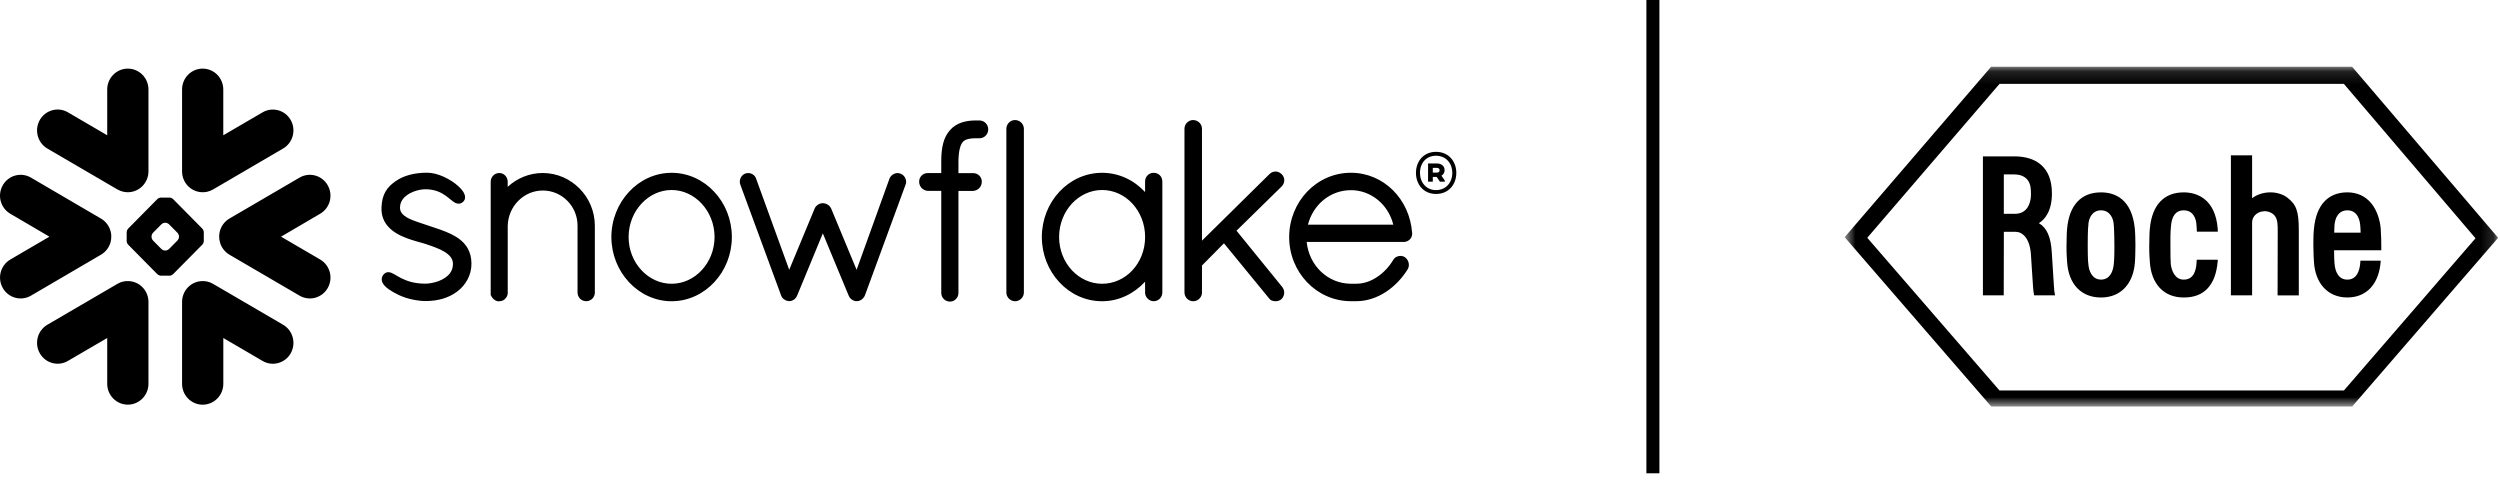 <svg width="192" height="37" viewBox="0 0 192 37" fill="none" xmlns="http://www.w3.org/2000/svg">
<g clip-path="url(#clip0_118_15714)">
<path d="M69.184 13.347C69.181 13.344 69.179 13.344 69.176 13.344C69.102 13.312 69.019 13.293 68.937 13.293C68.806 13.293 68.681 13.333 68.575 13.403C68.465 13.473 68.37 13.578 68.316 13.705V13.708L65.787 20.72L63.835 16.02H63.832C63.776 15.888 63.681 15.786 63.569 15.716C63.454 15.645 63.326 15.605 63.188 15.605C63.055 15.605 62.932 15.648 62.823 15.716C62.717 15.786 62.618 15.888 62.565 16.017L60.611 20.72L58.065 13.71C58.02 13.576 57.929 13.468 57.823 13.4C57.714 13.33 57.586 13.29 57.453 13.29C57.37 13.29 57.285 13.309 57.205 13.341H57.202L57.2 13.344C56.963 13.454 56.819 13.694 56.816 13.956C56.816 14.039 56.832 14.12 56.864 14.201L59.995 22.706V22.709C60.02 22.771 60.054 22.833 60.105 22.895C60.139 22.938 60.195 22.976 60.251 23.008C60.261 23.019 60.278 23.032 60.302 23.049C60.328 23.065 60.363 23.076 60.395 23.081C60.451 23.1 60.525 23.127 60.624 23.127C60.749 23.127 60.866 23.081 60.972 23.014C61.071 22.946 61.159 22.847 61.207 22.717L61.215 22.712L63.193 17.923L65.174 22.693H65.177C65.222 22.82 65.302 22.919 65.395 22.989C65.494 23.065 65.606 23.111 65.723 23.127H65.805C65.885 23.127 65.96 23.113 66.026 23.086C66.093 23.059 66.149 23.024 66.194 22.989C66.3 22.906 66.383 22.795 66.433 22.669V22.666L69.543 14.195C69.573 14.115 69.592 14.034 69.592 13.953C69.586 13.702 69.434 13.454 69.184 13.347ZM54.878 18.203C54.878 17.203 54.497 16.298 53.895 15.645C53.291 14.991 52.468 14.592 51.579 14.592C50.687 14.592 49.864 14.991 49.26 15.645C48.655 16.298 48.277 17.203 48.277 18.203C48.277 19.2 48.655 20.098 49.26 20.747C49.864 21.399 50.687 21.793 51.579 21.793C52.471 21.793 53.294 21.399 53.895 20.747C54.497 20.098 54.878 19.2 54.878 18.203ZM54.859 14.735C55.698 15.632 56.206 16.866 56.206 18.203C56.206 19.54 55.698 20.771 54.859 21.669C54.028 22.566 52.867 23.135 51.579 23.135C50.298 23.135 49.137 22.566 48.304 21.669C47.468 20.771 46.954 19.54 46.954 18.203C46.954 16.866 47.471 15.632 48.304 14.735C49.137 13.837 50.301 13.271 51.579 13.271C52.867 13.271 54.028 13.837 54.859 14.735ZM41.682 13.287C40.644 13.287 39.698 13.697 38.99 14.349V13.958C38.99 13.778 38.923 13.611 38.809 13.489C38.697 13.368 38.529 13.287 38.348 13.287C38.159 13.287 37.989 13.365 37.872 13.489C37.755 13.611 37.685 13.78 37.685 13.961V22.666L37.714 22.696V22.698C37.72 22.728 37.741 22.758 37.76 22.79C37.85 22.949 37.997 23.073 38.18 23.127L38.207 23.135H38.351C38.447 23.135 38.543 23.113 38.633 23.07C38.708 23.035 38.779 22.976 38.838 22.898C38.846 22.89 38.846 22.882 38.857 22.873C38.859 22.873 38.862 22.871 38.865 22.868C38.9 22.822 38.929 22.774 38.947 22.731C38.966 22.68 38.979 22.631 38.987 22.59L38.993 22.566V17.341C39.011 16.594 39.315 15.918 39.802 15.427C40.287 14.937 40.95 14.632 41.684 14.632C42.43 14.632 43.096 14.934 43.578 15.427C44.062 15.915 44.355 16.591 44.355 17.335V22.464C44.355 22.652 44.435 22.825 44.555 22.944C44.678 23.062 44.845 23.132 45.018 23.132C45.196 23.132 45.362 23.062 45.484 22.944C45.606 22.825 45.684 22.652 45.684 22.464V17.332C45.681 15.117 43.892 13.29 41.682 13.287ZM107.004 17.252C106.626 15.702 105.284 14.602 103.753 14.605C102.182 14.605 100.859 15.686 100.449 17.252H107.004ZM108.455 17.885V17.952C108.455 18.138 108.373 18.305 108.248 18.413C108.125 18.524 107.963 18.583 107.79 18.583H100.353C100.542 20.421 101.993 21.777 103.721 21.79H104.161C104.733 21.793 105.289 21.593 105.779 21.262C106.269 20.933 106.695 20.475 106.994 19.971C107.055 19.863 107.143 19.782 107.239 19.731C107.337 19.677 107.444 19.653 107.547 19.653C107.667 19.653 107.782 19.683 107.883 19.745L107.891 19.747L107.899 19.753C108.085 19.893 108.202 20.103 108.202 20.335C108.202 20.453 108.173 20.575 108.109 20.682V20.685L108.106 20.688C107.691 21.356 107.124 21.965 106.453 22.407C105.779 22.852 104.996 23.132 104.161 23.132H103.713C102.408 23.121 101.229 22.564 100.379 21.672C99.533 20.782 99.008 19.561 99.008 18.219C99.008 16.853 99.535 15.616 100.39 14.718C101.245 13.824 102.433 13.268 103.75 13.268C105.007 13.268 106.136 13.775 106.972 14.602C107.808 15.43 108.354 16.581 108.45 17.874L108.455 17.885ZM77.952 9.22C77.771 9.22 77.603 9.296 77.486 9.417C77.366 9.538 77.289 9.706 77.289 9.889V22.464C77.289 22.647 77.366 22.817 77.486 22.936C77.606 23.054 77.771 23.135 77.952 23.135C78.328 23.135 78.631 22.836 78.634 22.466V9.889C78.631 9.52 78.328 9.22 77.952 9.22ZM34.615 17.963C34.08 17.707 33.473 17.518 32.869 17.316C32.309 17.125 31.745 16.963 31.34 16.75C31.138 16.64 30.981 16.524 30.877 16.395C30.773 16.265 30.723 16.133 30.72 15.953C30.72 15.705 30.792 15.505 30.912 15.33C31.093 15.066 31.396 14.861 31.729 14.729C32.059 14.597 32.413 14.535 32.666 14.535C33.417 14.535 33.894 14.788 34.258 15.05C34.44 15.182 34.591 15.317 34.735 15.427C34.81 15.484 34.879 15.538 34.956 15.575C35.033 15.613 35.121 15.643 35.22 15.643C35.281 15.643 35.342 15.632 35.401 15.608C35.462 15.583 35.513 15.548 35.56 15.505C35.608 15.46 35.651 15.403 35.68 15.344C35.707 15.279 35.718 15.214 35.718 15.149C35.718 15.031 35.68 14.921 35.627 14.815C35.526 14.632 35.371 14.454 35.177 14.279C34.884 14.015 34.501 13.767 34.085 13.578C33.67 13.39 33.223 13.263 32.799 13.263C31.814 13.263 30.994 13.489 30.398 13.904C30.086 14.12 29.812 14.36 29.62 14.689C29.423 15.018 29.314 15.424 29.298 15.953C29.298 15.977 29.298 16.001 29.298 16.023C29.295 16.535 29.458 16.958 29.716 17.289C30.105 17.788 30.683 18.084 31.25 18.297C31.817 18.51 32.381 18.634 32.738 18.756C33.241 18.925 33.774 19.108 34.163 19.351C34.357 19.475 34.514 19.61 34.621 19.755C34.724 19.906 34.783 20.06 34.786 20.259V20.273C34.786 20.558 34.7 20.782 34.565 20.974C34.357 21.259 34.016 21.467 33.651 21.601C33.287 21.731 32.908 21.785 32.666 21.785C31.809 21.785 31.234 21.575 30.816 21.364C30.605 21.259 30.438 21.154 30.286 21.065C30.209 21.025 30.137 20.984 30.065 20.955C29.993 20.925 29.913 20.903 29.825 20.903C29.772 20.903 29.713 20.912 29.657 20.933C29.604 20.957 29.554 20.99 29.511 21.027C29.452 21.084 29.402 21.149 29.367 21.221C29.333 21.294 29.317 21.372 29.317 21.451C29.317 21.583 29.365 21.701 29.434 21.812C29.543 21.968 29.703 22.111 29.9 22.248C30.105 22.388 30.35 22.523 30.632 22.658C31.255 22.957 32.056 23.113 32.664 23.121H32.666C33.611 23.121 34.429 22.901 35.116 22.388C35.789 21.876 36.208 21.114 36.208 20.254C36.208 19.78 36.098 19.378 35.907 19.052C35.616 18.548 35.148 18.222 34.615 17.963ZM87.945 18.203C87.945 17.195 87.57 16.29 86.968 15.637C86.369 14.988 85.543 14.592 84.643 14.592C83.749 14.592 82.929 14.988 82.321 15.637C81.72 16.29 81.339 17.192 81.339 18.203C81.339 19.208 81.72 20.108 82.321 20.755C82.924 21.402 83.749 21.793 84.643 21.793C85.546 21.793 86.369 21.402 86.97 20.758C87.57 20.108 87.945 19.211 87.945 18.203ZM89.071 13.457C89.194 13.578 89.268 13.751 89.268 13.94V22.464C89.268 22.647 89.191 22.817 89.074 22.936C88.954 23.054 88.789 23.135 88.605 23.135C88.424 23.135 88.257 23.054 88.14 22.936C88.019 22.817 87.942 22.65 87.942 22.464V21.634C87.106 22.545 85.935 23.135 84.641 23.135C83.352 23.135 82.188 22.574 81.358 21.674C80.522 20.779 80.013 19.548 80.013 18.203C80.013 16.858 80.524 15.624 81.358 14.729C82.191 13.832 83.352 13.271 84.641 13.271C85.935 13.271 87.106 13.842 87.942 14.751V13.94C87.942 13.754 88.017 13.578 88.14 13.457C88.262 13.338 88.427 13.271 88.605 13.271C88.784 13.271 88.951 13.341 89.071 13.457ZM98.428 14.322C98.561 14.19 98.633 14.015 98.633 13.84C98.633 13.667 98.561 13.498 98.428 13.373C98.428 13.371 98.425 13.371 98.425 13.371C98.425 13.368 98.422 13.368 98.422 13.368H98.42C98.292 13.241 98.127 13.171 97.959 13.171C97.789 13.171 97.621 13.244 97.493 13.373L92.312 18.483V9.889C92.312 9.52 92.006 9.22 91.63 9.22C91.449 9.22 91.284 9.296 91.164 9.417C91.044 9.538 90.967 9.706 90.967 9.889V22.464C90.967 22.647 91.047 22.817 91.164 22.936C91.284 23.054 91.449 23.135 91.63 23.135C92.006 23.135 92.312 22.836 92.312 22.466V20.391L94 18.685L97.44 22.884C97.504 22.981 97.592 23.049 97.68 23.084C97.778 23.121 97.877 23.135 97.962 23.135C98.082 23.135 98.247 23.108 98.396 22.992L98.404 22.987L98.412 22.979C98.55 22.841 98.628 22.658 98.628 22.472C98.628 22.316 98.569 22.157 98.465 22.027L94.964 17.718L98.428 14.322ZM75.218 9.25H75.069C75.05 9.25 75.031 9.25 75.01 9.253C74.992 9.253 74.973 9.25 74.954 9.25C74.571 9.25 74.201 9.293 73.854 9.409C73.514 9.525 73.197 9.714 72.954 10.002C72.702 10.285 72.534 10.625 72.435 11.01C72.334 11.398 72.291 11.835 72.289 12.331V13.293H71.242C70.877 13.293 70.59 13.589 70.59 13.945C70.587 14.136 70.662 14.314 70.782 14.441C70.902 14.565 71.067 14.648 71.25 14.659H72.289V22.48V22.499C72.289 22.682 72.366 22.852 72.488 22.973C72.608 23.092 72.781 23.162 72.965 23.162C73.319 23.159 73.607 22.868 73.609 22.496V14.662H74.736C74.917 14.651 75.085 14.573 75.204 14.449C75.327 14.325 75.402 14.15 75.402 13.961V13.937C75.399 13.584 75.106 13.295 74.743 13.295H73.609V12.339C73.615 11.915 73.66 11.598 73.724 11.368C73.785 11.137 73.868 10.991 73.942 10.902C74.014 10.821 74.11 10.754 74.264 10.703C74.421 10.652 74.637 10.619 74.927 10.619H74.962C74.981 10.619 74.997 10.617 75.013 10.617C75.034 10.617 75.053 10.619 75.074 10.619H75.159H75.22C75.596 10.619 75.897 10.315 75.897 9.935C75.894 9.555 75.593 9.25 75.218 9.25ZM8.476 18.648C8.53 18.475 8.551 18.3 8.548 18.125C8.543 17.998 8.527 17.874 8.49 17.748C8.383 17.354 8.13 17.006 7.752 16.785L2.376 13.64C1.617 13.198 0.648 13.46 0.214 14.228C-0.225 14.993 0.033 15.972 0.792 16.416L3.795 18.176L0.795 19.93C0.036 20.375 -0.225 21.354 0.217 22.122C0.651 22.887 1.62 23.148 2.379 22.706L7.755 19.561C8.117 19.351 8.364 19.02 8.476 18.648ZM9.935 21.591C9.627 21.564 9.304 21.628 9.017 21.801L3.636 24.941C2.879 25.385 2.621 26.366 3.058 27.134C3.497 27.9 4.464 28.164 5.22 27.716L8.234 25.957V29.474C8.234 30.358 8.942 31.077 9.818 31.077C10.692 31.077 11.402 30.358 11.402 29.474V23.189C11.402 22.343 10.755 21.65 9.935 21.591ZM15.447 14.759C15.756 14.786 16.075 14.718 16.366 14.549L21.744 11.406C22.503 10.961 22.759 9.983 22.325 9.215C21.888 8.45 20.919 8.186 20.163 8.63L17.148 10.39V6.873C17.148 5.989 16.44 5.27 15.564 5.27C14.688 5.27 13.983 5.989 13.983 6.873V13.161C13.983 14.001 14.624 14.697 15.447 14.759ZM3.636 11.406L9.017 14.549C9.307 14.716 9.627 14.783 9.935 14.759C10.755 14.697 11.402 14.001 11.402 13.161V6.873C11.402 5.989 10.692 5.27 9.818 5.27C8.942 5.27 8.234 5.989 8.234 6.873V10.39L5.22 8.628C4.464 8.183 3.497 8.447 3.058 9.212C2.621 9.983 2.879 10.961 3.636 11.406ZM13.748 18.163C13.748 18.071 13.692 17.944 13.628 17.877L12.981 17.225C12.918 17.16 12.792 17.106 12.702 17.106H12.678C12.587 17.106 12.462 17.16 12.398 17.225L11.751 17.877C11.687 17.944 11.637 18.071 11.637 18.163V18.187C11.637 18.279 11.687 18.402 11.751 18.47L12.398 19.125C12.462 19.189 12.587 19.243 12.678 19.243H12.702C12.792 19.243 12.918 19.189 12.981 19.125L13.628 18.47C13.692 18.405 13.748 18.279 13.748 18.187V18.163ZM15.535 18.791L13.298 21.052C13.234 21.119 13.112 21.173 13.019 21.173H12.856H12.526H12.361C12.271 21.173 12.145 21.119 12.079 21.052L9.845 18.791C9.781 18.729 9.728 18.599 9.728 18.508V18.34V18.006V17.842C9.728 17.75 9.781 17.621 9.845 17.556L12.079 15.295C12.143 15.228 12.271 15.174 12.361 15.174H12.526H12.856H13.019C13.109 15.174 13.234 15.228 13.298 15.295L15.535 17.556C15.599 17.621 15.652 17.748 15.652 17.842V18.006V18.34V18.508C15.652 18.599 15.599 18.726 15.535 18.791ZM21.744 24.941L16.366 21.801C16.075 21.631 15.756 21.564 15.447 21.591C14.627 21.65 13.983 22.343 13.983 23.189V29.476C13.983 30.36 14.688 31.08 15.564 31.08C16.44 31.08 17.151 30.36 17.151 29.476V25.959L20.163 27.719C20.919 28.164 21.888 27.902 22.325 27.137C22.759 26.369 22.503 25.385 21.744 24.941ZM24.588 16.416L21.584 18.176L24.588 19.93C25.347 20.375 25.608 21.354 25.168 22.122C24.732 22.887 23.762 23.148 23.006 22.706L17.622 19.561C17.263 19.348 17.015 19.017 16.904 18.648C16.85 18.475 16.826 18.3 16.832 18.125C16.834 17.998 16.853 17.874 16.887 17.748C16.994 17.354 17.247 17.006 17.62 16.785L23.006 13.64C23.762 13.198 24.732 13.46 25.168 14.228C25.605 14.996 25.347 15.974 24.588 16.416ZM111.845 13.279C111.845 14.16 111.262 14.896 110.287 14.896C109.321 14.896 108.745 14.152 108.745 13.279C108.745 12.398 109.321 11.662 110.287 11.662C111.262 11.662 111.845 12.398 111.845 13.279ZM111.536 13.279C111.536 12.53 111.04 11.961 110.287 11.961C109.547 11.961 109.055 12.503 109.055 13.279C109.055 14.023 109.547 14.6 110.287 14.6C111.04 14.6 111.536 14.028 111.536 13.279ZM109.675 12.552H110.34C110.705 12.552 110.945 12.754 110.945 13.066C110.945 13.26 110.849 13.406 110.705 13.495L110.966 13.877V13.953H110.588L110.335 13.586H110.039V13.953H109.675V12.552ZM110.335 12.891H110.039V13.258H110.335C110.473 13.258 110.561 13.196 110.561 13.077C110.561 12.953 110.479 12.891 110.335 12.891Z" fill="black"/>
<path d="M126.943 0V36.349" stroke="black"/>
<mask id="mask0_118_15714" style="mask-type:luminance" maskUnits="userSpaceOnUse" x="141" y="5" width="51" height="27">
<path d="M191.856 5.126H141.67V31.223H191.856V5.126Z" fill="white"/>
</mask>
<g mask="url(#mask0_118_15714)">
<path d="M175.618 15.142C175.305 14.911 174.809 14.764 174.331 14.773C173.807 14.782 173.311 14.948 172.962 15.224V11.929H171.333V22.681H172.962V17.067C172.962 16.68 173.293 16.247 173.899 16.22C174.166 16.211 174.543 16.331 174.735 16.616C174.928 16.901 174.929 17.315 174.929 17.751L174.919 22.685H176.548V17.691C176.548 16.218 176.365 15.694 175.621 15.142H175.618ZM162.387 18.83C162.387 19.88 162.35 20.178 162.341 20.267C162.286 20.856 162.038 21.473 161.358 21.473C160.678 21.473 160.411 20.809 160.383 20.239C160.374 20.239 160.337 19.88 160.337 18.83C160.337 17.78 160.374 17.341 160.383 17.341C160.383 16.743 160.696 16.153 161.358 16.153C162.019 16.153 162.331 16.743 162.341 17.331C162.338 17.341 162.384 17.783 162.384 18.832L162.387 18.83ZM163.955 17.563C163.726 15.271 162.42 14.774 161.355 14.774C159.839 14.774 158.919 15.741 158.753 17.563C158.736 17.711 158.718 17.978 158.708 18.834C158.699 19.46 158.744 19.975 158.753 20.104C158.855 21.807 159.829 22.848 161.355 22.848C162.88 22.848 163.855 21.789 163.965 20.104C163.974 19.985 164.001 19.46 164.001 18.834C164.001 18.55 163.983 17.785 163.955 17.563ZM179.267 17.868C179.275 17.509 179.275 17.435 179.285 17.334C179.33 16.689 179.615 16.155 180.276 16.155C181.055 16.146 181.242 16.91 181.268 17.334C181.285 17.563 181.295 17.711 181.295 17.868H179.267ZM181.278 20.02C181.276 20.109 181.27 20.199 181.259 20.287C181.213 20.665 181.066 21.475 180.276 21.475C179.596 21.475 179.338 20.858 179.293 20.25C179.283 20.075 179.256 19.882 179.256 19.219H182.885C182.885 19.219 182.885 18.676 182.876 18.354C182.876 18.225 182.868 18.013 182.84 17.562C182.785 16.872 182.527 16.117 182.132 15.638C181.682 15.071 181.038 14.773 180.276 14.773C178.805 14.773 177.886 15.73 177.712 17.562C177.694 17.728 177.666 17.958 177.666 18.832C177.666 19.459 177.703 19.983 177.712 20.103C177.803 21.779 178.796 22.846 180.276 22.846C181.755 22.846 182.73 21.806 182.84 20.02H181.278ZM153.562 6.443H180.011L190.12 18.299L180.011 29.989H153.562L143.406 18.262L153.562 6.443ZM180.644 5.126H152.918L141.67 18.216L152.93 31.223H180.644L191.856 18.262L180.644 5.126ZM153.893 13.392H154.655C155.492 13.392 155.951 13.834 155.97 14.626C155.97 14.69 155.978 14.755 155.978 14.874C155.981 14.96 155.979 15.047 155.97 15.132C155.924 15.601 155.712 16.421 154.738 16.421H153.893V13.392ZM157.743 22.008L157.577 19.376C157.506 18.198 157.201 17.498 156.586 17.139C157.027 16.872 157.597 16.217 157.587 14.847C157.587 12.767 156.292 12.03 154.767 12.009H152.288V22.681H153.887L153.896 17.802H154.787C155.302 17.802 155.881 18.253 155.973 19.523L156.137 22.017C156.149 22.24 156.177 22.462 156.22 22.681H157.828C157.778 22.46 157.751 22.235 157.745 22.008H157.743ZM168.709 19.946C168.709 20.045 168.702 20.143 168.69 20.241C168.644 20.839 168.443 21.475 167.707 21.475C167.037 21.475 166.77 20.784 166.716 20.278C166.688 19.974 166.697 19.735 166.688 18.832C166.679 17.783 166.716 17.507 166.734 17.343C166.789 16.671 167.047 16.155 167.709 16.155C168.398 16.146 168.683 16.745 168.692 17.334C168.692 17.343 168.71 17.481 168.719 17.794H170.328C170.328 17.683 170.319 17.591 170.319 17.546C170.135 15.318 168.774 14.774 167.709 14.774C166.193 14.774 165.273 15.741 165.107 17.563C165.089 17.711 165.072 17.978 165.062 18.834C165.053 19.46 165.098 19.975 165.107 20.104C165.209 21.807 166.183 22.848 167.709 22.848C169.286 22.855 170.159 21.891 170.315 20.103C170.315 20.038 170.324 19.992 170.324 19.946H168.706" fill="black"/>
</g>
</g>
<defs>
<clipPath id="clip0_118_15714">
<rect width="192" height="36.536" fill="white"/>
</clipPath>
</defs>
</svg>
